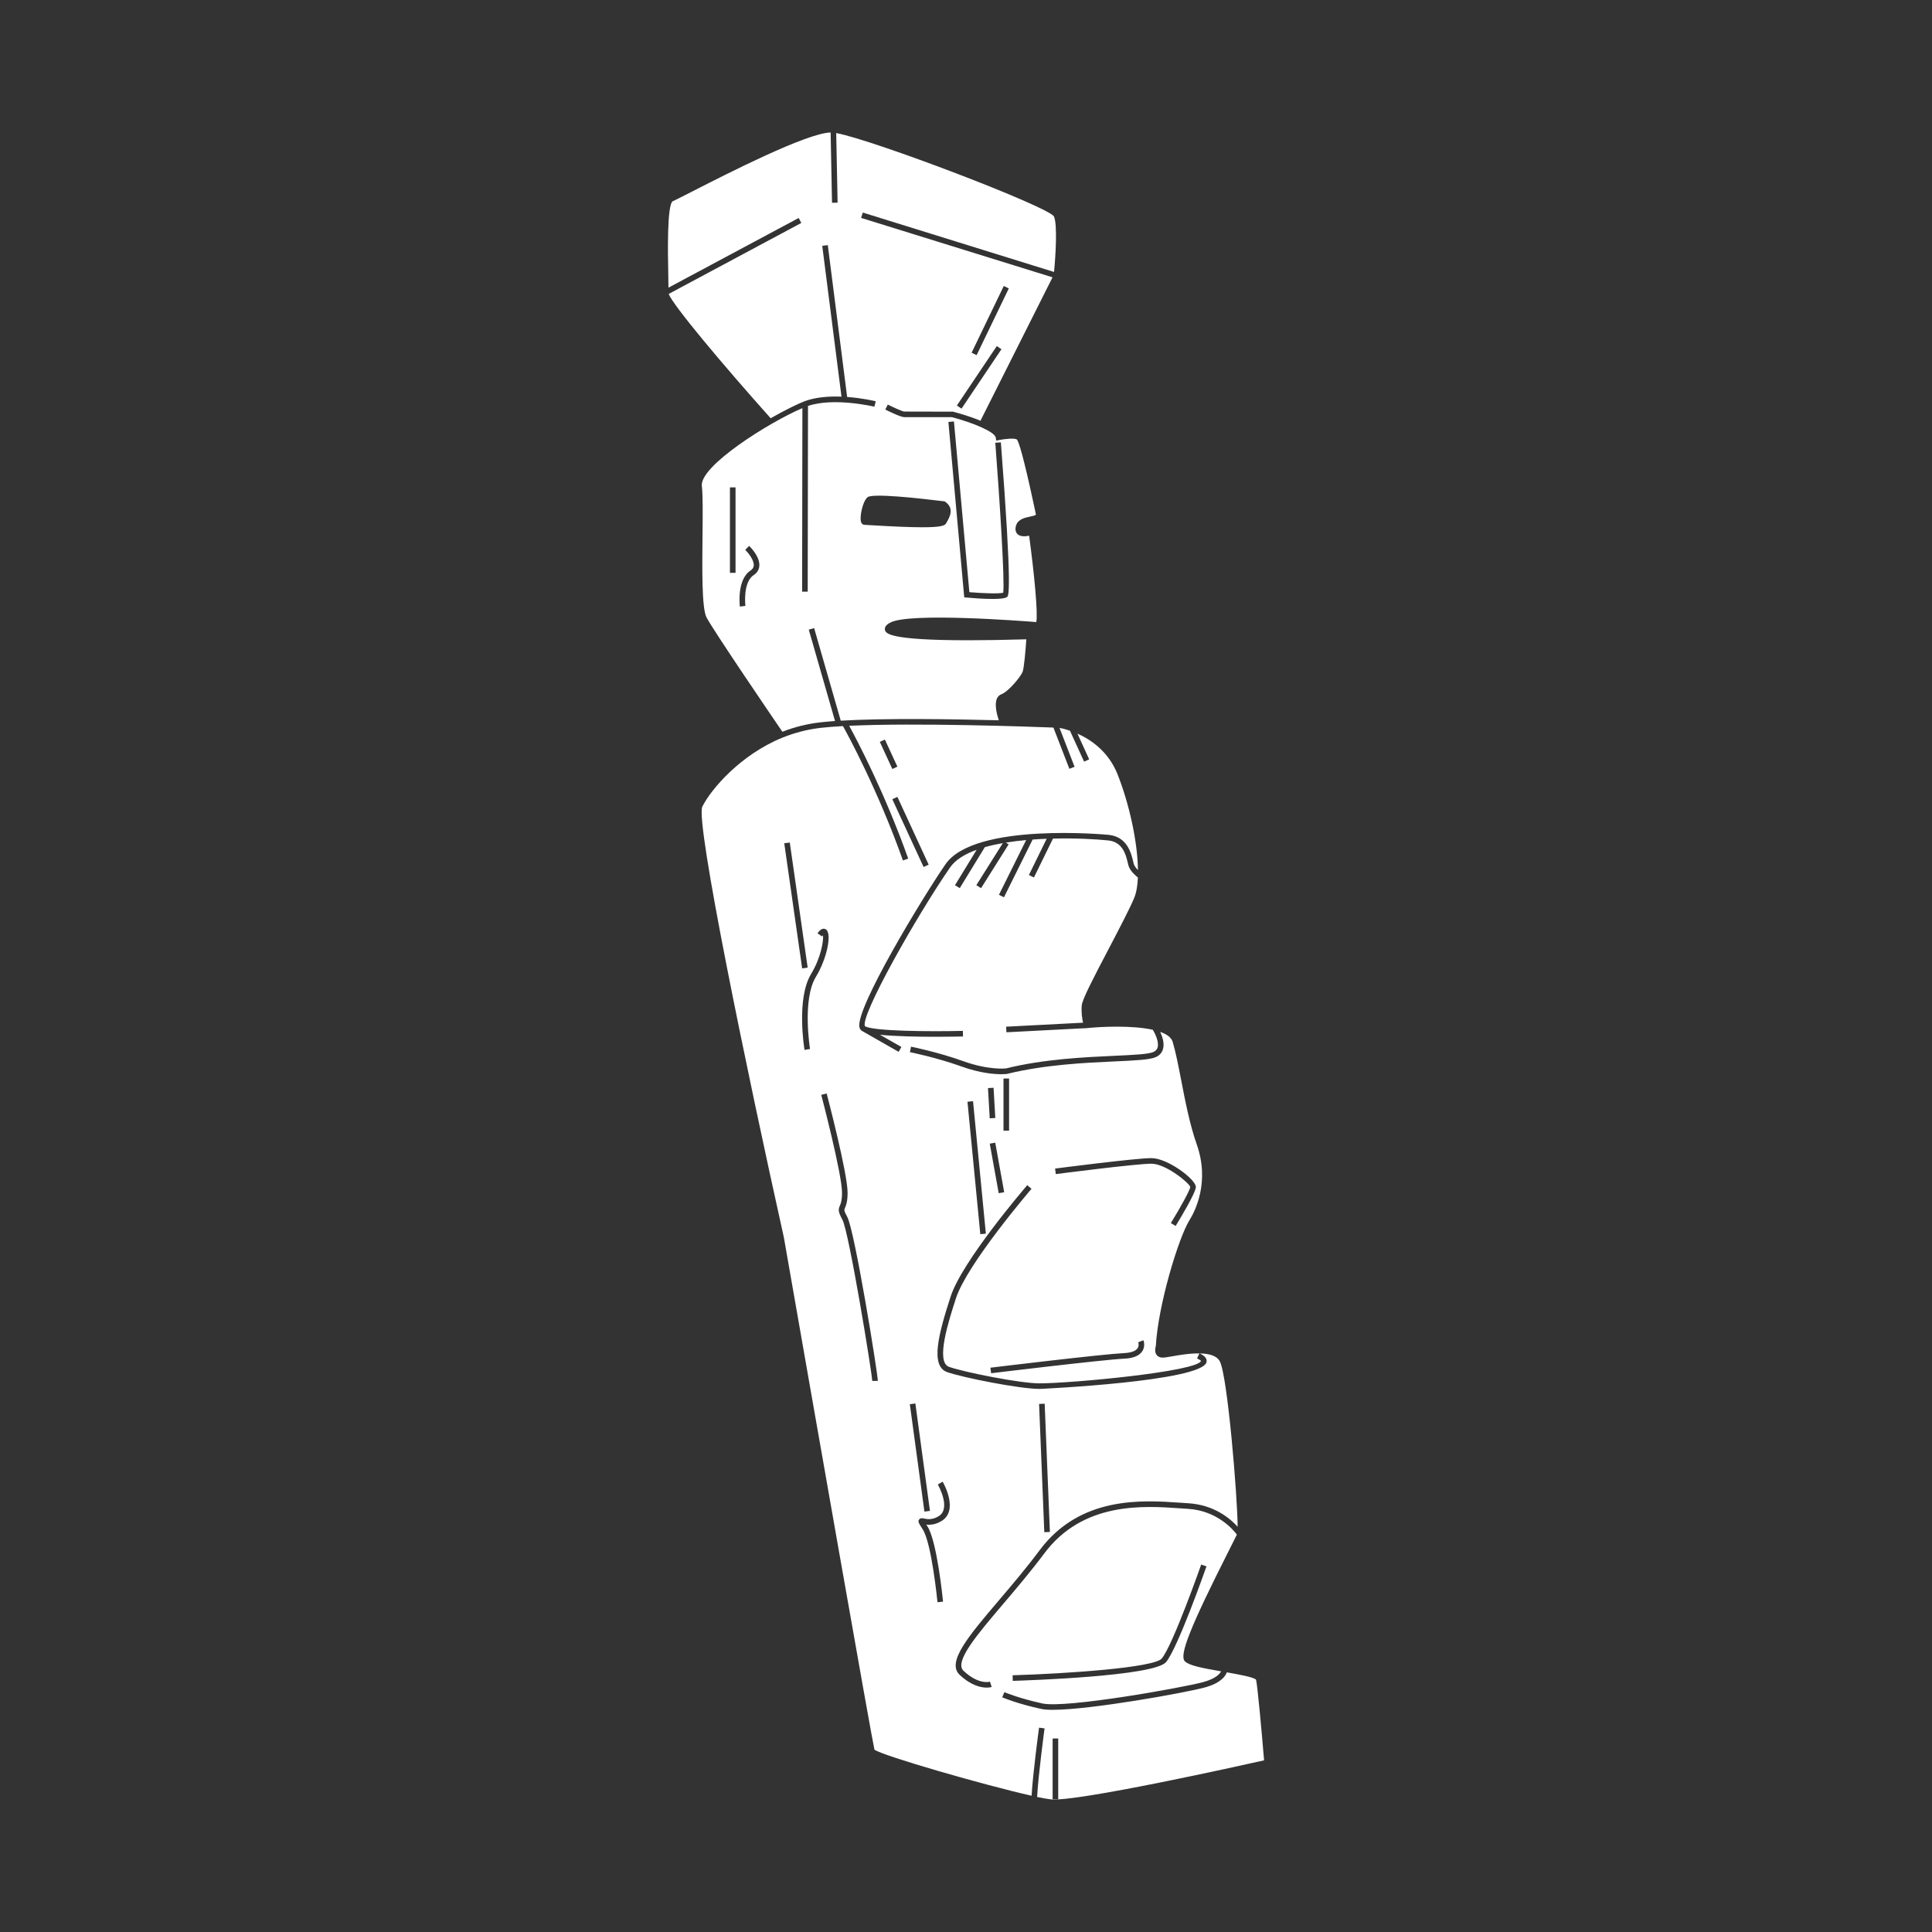 <svg xmlns="http://www.w3.org/2000/svg" viewBox="0 0 1000 1000"><rect x="0" y="0" width="1000" height="1000" fill="#333333" stroke="none"/><defs><style>      .cls-1 {        fill: none;      }      .cls-2 {        fill: #fff;      }    </style></defs><g id="Capa_2"><rect class="cls-1" x=".14" y="-.16" width="1000" height="1000"></rect></g><g id="Capa_1"><g><path class="cls-2" d="M543.74,931.35c13.3,1.5,99.22-17.66,110.55-20.2-1.16-13.73-3.35-38.47-4.16-41.71-.87-1.27-8.84-2.74-15.14-3.84-.75,2.11-3.24,5.62-11.5,7.86-9.86,2.68-58.85,11.54-78.6,11.54-2.48,0-4.5-.14-5.92-.45-12.41-2.69-19.92-5.88-20.23-6.02l1.14-2.66c.08.04,7.6,3.22,19.71,5.85,12.09,2.61,72.49-8.17,83.15-11.06,6.41-1.74,8.58-4.17,9.31-5.58-.01,0-.02,0-.03,0-10.2-1.76-16.56-3.04-18.73-5.2-3.06-3.06,2.66-17.49,22.72-57.2,1.85-3.7,3.53-6.96,4.19-8.38-1.87-2.5-10.21-12.44-25.44-13.34-1.33-.08-2.75-.18-4.25-.28-18.7-1.29-50.01-3.45-70.06,23.45-6.87,9.22-14.4,18.07-21.04,25.88-13.76,16.18-25.65,30.16-20.69,34.8,7.81,7.33,13.45,5.69,13.68,5.62l.9,2.74c-.11.04-1.05.33-2.63.33-2.91,0-7.99-1.02-13.93-6.59-6.97-6.53,4.54-20.06,20.46-38.79,6.61-7.77,14.1-16.58,20.92-25.73,20.99-28.16,53.28-25.94,72.58-24.6,1.48.11,2.89.2,4.22.28,13.5.79,21.87,7.94,25.68,12.17,0,0,0-.01,0-.02,0,0-.03,0,0-.03-.11-15.98-5.23-77.98-9.22-85.55-1.62-3.03-5.75-4.05-10.41-4.1-.05,0-.08-.02-.11-.03,1.08.49,4.18,1.93,3.63,4.49-2.17,10.01-85.62,13.9-86.46,13.9-10.29,0-39.95-5.91-47.81-8.72-8.96-3.2-4.26-20.29,1.81-39.04,5.96-18.41,38.3-56.11,39.68-57.7l2.19,1.89c-.33.39-33.34,38.84-39.12,56.71-3.72,11.5-10.65,32.91-3.59,35.43,7.72,2.75,36.77,8.55,46.84,8.55,16.3,0,81.47-6.04,83.63-11.62-.05,0-.37-.51-2.04-1.27l1.18-2.59s0,0-.01,0c-5.09-.11-10.72.9-14.34,1.53-2.14.38-3.67.63-4.6.63-1.85,0-2.8-.81-3.27-1.5-1.1-1.59-.55-3.79-.32-4.54,1.16-21.07,11.71-56.01,17.49-65.23,2.63-4.22,10.66-19.45,3.64-39.22-3.5-9.88-5.9-22.17-8-33.04-1.47-7.63-2.89-14.83-4.42-19.92-.69-2.28-3.06-3.96-6.45-5.14,1.14,2.46,2.29,5.95,1.44,8.88-.54,1.89-1.79,3.29-3.71,4.16-3.1,1.41-10.66,1.75-21.13,2.23-15.33.7-36.33,1.66-55.93,6.49-.17.02-1.17.14-2.88.14-3.8,0-11.1-.56-20.53-3.96-13.25-4.76-26.66-7.42-26.8-7.45l.56-2.84c.14.03,13.76,2.72,27.21,7.56,12.98,4.67,21.84,3.72,21.92,3.7,19.7-4.87,40.86-5.83,56.31-6.54,9.76-.45,17.48-.8,20.06-1.98,1.13-.51,1.83-1.28,2.14-2.33.83-2.87-1.31-7.24-2.48-9.15h0c-10.64-2.37-26.5-1.65-34.08-.87h-.09l-1.07.12-.03-.06-40.52,2.1-.15-2.89,39.83-2.07s0,0,0,0c-.46-1.99-1.01-5.4-.66-9.05.32-3.06,5.52-13.18,14.08-29.45,5.23-10.03,10.66-20.38,13.01-25.98,1.16-2.77,1.76-6.38,1.96-10.66-1.21-.96-3.7-3.15-4.65-5.53-.2-.51-.4-1.28-.62-2.21-.96-3.99-2.58-10.68-10.06-11.46-6.23-.65-16.92-1.25-28.63-.96l-9.86,20.13-2.6-1.27,9.19-18.76c-2.4.09-4.83.22-7.26.4l-14.85,29.89-2.59-1.29,14.08-28.33c-3.56.32-7.09.75-10.51,1.31l1.45.91-14.27,22.67-2.45-1.54,13.71-21.78c-3.25.57-6.38,1.26-9.31,2.09l-12.98,21.21-2.47-1.51,11.21-18.33c-6.11,2.21-11,5.16-13.73,9.11-17.39,25.18-46.73,77.09-44.08,82.19l.27.15c4.73,2.41,32.56,2.71,50.41,2.28l.07,2.89c-1.57.04-7.24.16-14.33.16-9.11,0-20.55-.2-28.65-1.04l11.09,6.33-1.43,2.51-19-10.85h0s-.04-.02-.05-.03c-.45-.28-1.02-.84-1.25-1.93-2.03-9.81,32.69-67.1,44.57-84.3,15.08-21.84,83.83-15.26,84.53-15.19,9.51,1,11.58,9.55,12.57,13.66.18.76.33,1.39.49,1.81.37.91,1.17,1.89,2,2.74-.15-14.74-4.63-34.73-10.61-49.7-4.68-11.67-13.74-17.82-20.71-20.92l6.08,13.31-2.63,1.2-7.32-16.01s-.01,0-.02,0c-2.74-.96-4.74-1.36-5.38-1.45h0l7.79,20.12-2.69,1.04-8.26-21.34c-13.58-.52-70.78-2.54-105.71-.92h0c4.06,7.43,18.38,34.53,30.55,68.75l-2.72.97c-12.95-36.41-28.34-64.7-31.05-69.57-4.18.23-8.02.55-11.3.9-6.82.75-13.58,2.49-20.09,5.11-21.56,8.79-36.82,26.53-41.39,35.67-3.79,7.57,23.18,137.52,42.19,222.98,15.55,88.91,45,256.71,46.88,265.15,4.48,3.24,57.11,18.41,81.33,23.84,0,0,.01,0,.02,0,.64-11.39,3.71-34.22,3.85-35.23l2.86.38c-.04.25-3.28,24.38-3.85,35.49,2.93.61,5.3,1.04,6.88,1.21M544.84,899.85h2.89v31.42h-2.89v-31.42ZM601.31,858.45c5.7-6.73,20.29-48.24,20.43-48.65l2.73.95c-.61,1.73-14.91,42.43-20.95,49.57-6.17,7.29-71.84,9.46-79.31,9.69l-.08-2.89c27.71-.83,73.17-3.91,77.19-8.67M540.72,726.56l2.7,66.38-2.89.12-2.7-66.38,2.89-.12ZM591.26,699.37c-1.52,2.35-4.65,3.65-9.29,3.87-11.15.53-68.39,7.48-68.97,7.55l-.35-2.87c2.36-.29,57.93-7.02,69.19-7.56,3.59-.17,6-1.05,6.99-2.53.92-1.4.34-3,.32-3.07l2.69-1.04c.05.12,1.14,3-.58,5.66M595.94,599.44c8.49,0,23.03,11.02,23.03,14.94,0,2.88-8.01,16.18-10.46,20.18l-2.47-1.51c4.86-7.92,9.94-17.07,10.04-18.69-.49-2-12.61-12.03-20.14-12.03-7.91,0-49.05,5.33-49.46,5.38l-.37-2.86c1.7-.22,41.74-5.41,49.84-5.41M519.41,558.25h2.89v26.98h-2.89v-26.98ZM519.77,617.09l-2.84.51-4.63-25.64,2.84-.51,4.63,25.64ZM514.27,563.02l.89,15.65-2.88.17-.9-15.65,2.88-.16ZM503.64,569.98l6.64,68.54-2.88.28-6.64-68.54,2.88-.28ZM458.02,382.79l6.47,14.03-2.62,1.21-6.47-14.03,2.63-1.21ZM461.87,413.68l2.62-1.21,16.19,35.08-2.63,1.21-16.19-35.08ZM408.79,436.08l9.26,64.76-2.86.41-9.26-64.76,2.86-.41ZM419.27,542.95l-2.85.48c-.18-1.08-4.32-26.63,3.43-39.36,5.06-8.33,6.51-17.21,6.13-19.99-.13.16-.29.36-.48.63l-2.36-1.66c1.92-2.73,3.43-2.59,4.36-1.98,3.25,2.13.5,15.18-5.18,24.51-7.19,11.81-3.09,37.12-3.05,37.38M452.92,714.75h-1.45c-.09-3.86-11.98-77.01-15.47-83.5-2.15-3.99-2.21-5.06-1.29-7.18.47-1.1,1.12-2.61,1.12-6.73,0-9.69-10.64-50.22-10.75-50.63l2.79-.74c.44,1.68,10.84,41.31,10.84,51.37,0,4.72-.82,6.62-1.36,7.87-.46,1.08-.59,1.37,1.19,4.67,3.9,7.25,15.82,81.12,15.82,84.87h-1.45ZM473.79,726.43l7.55,55.59-2.86.39-7.55-55.58,2.86-.39ZM487.43,787.21c-3.24,2.01-6.04,2.14-7.99,1.91.19.3.39.61.61.94,4.99,7.76,7.94,37.69,8.07,38.96l-2.88.28c-.03-.3-3-30.49-7.62-37.67-2.16-3.36-2.6-4.06-1.89-5.1.65-.94,1.71-.72,2.56-.54,1.47.31,4.2.89,7.62-1.23,6.55-4.06-.42-16.27-.49-16.39l2.5-1.45c.35.6,8.44,14.77-.49,20.3"></path><path class="cls-2" d="M363.27,251.55c.58,4.8.46,14.42.35,25.55-.17,16.85-.44,37.78,2.08,42.49,3.9,7.31,34.39,52.05,39.25,59.16,6.42-2.51,13.06-4.13,19.77-4.88,2.26-.26,4.77-.47,7.49-.67h0l-13.59-47.28,2.78-.8,13.77,47.9h.02c22.63-1.33,56.88-.84,81.79-.2-.87-2.57-2.4-8.12-.98-11.24.46-1.07,1.27-1.82,2.25-2.2,3.87-1.47,10.09-9.22,11.04-11.62.69-1.65,1.53-10.63,1.93-16.85-11.88.35-21.85.49-30.17.49-41.59,0-42.55-3.7-42.98-5.29-.55-2.14,2-3.47,2.83-3.9,9.97-5.23,67.34-.87,75.47-.23.95-4.1-1.04-25.11-3.7-44.71-1.76.4-4.42.63-5.95-.75-.69-.63-1.45-1.88-.93-4.1.87-3.67,4.63-4.45,7.37-5.03,1.1-.23,2.74-.58,3-.98.03-.03.03-.14-.03-.35-.12-.58-.37-1.73-.69-3.3-5.84-27.29-8.18-34.25-9.1-35.29-1.27-.81-6.18-.32-9.19.29l-1.5.32-.23-1.53c-.43-3.06-12.11-7.86-22.75-10.64h-24.62c-1.76,0-7.46-2.75-9.83-3.93l1.3-2.57c3.41,1.71,7.63,3.58,8.53,3.61l25.18.06c2.1.54,8.57,2.28,14.41,4.76v-.18l-.08-.04.08-.15,37.15-73.93-99.08-30.75.87-2.77,98.99,30.75c.78-7.95,1.85-24.54-.06-28.76-3.5-5.29-93.1-39.45-112.69-43.15l.72,36.04-2.89.06-.72-36.39c-12.54.32-53.7,21.39-71.65,30.55-5.35,2.72-8.87,4.54-10.03,5-3.06,1.65-2.57,27.29-2.37,36.97.06,3.21.11,5.87.11,7.81l67.4-36.07,1.36,2.57-68.64,36.74c2.34,6.07,28.24,36.88,52.78,64.34,7.49-4.25,14.02-7.43,17.37-8.73,5.84-2.23,12.89-2.69,19.28-2.45h.01l-9.95-78.05,2.87-.37,10.01,78.59c7.98.58,14.31,2.11,14.8,2.22l-.69,2.81c-.2-.03-20.9-4.97-34.37-.38l-.15,96.12h-2.89s.14-94.99.14-94.99c-16.94,7.17-53.3,29.94-52.05,40.32M380.71,296.51h-2.89v-44.25h2.89v44.25ZM390.05,297.72c-5.65,3.77-4.24,15.77-4.22,15.89l-2.87.36c-.07-.57-1.65-13.89,5.49-18.65,1.04-.69,1.59-1.53,1.69-2.56.27-2.95-3.09-6.88-4.4-8.15l2-2.08c.58.56,5.71,5.63,5.28,10.48-.17,1.9-1.19,3.53-2.96,4.71M519.56,148.02l2.6,1.26-16.66,34.54-2.6-1.26,16.66-34.54ZM515.95,179.14l2.4,1.61-20.67,30.76-2.4-1.61,20.66-30.76ZM493.76,218.13l7.98,88.38c7.31.61,15.45.87,17.5.28.96-5.44-1.95-50.03-4.07-77.62l2.88-.22c6,77.96,3.97,79.49,3.2,80.06-1.01.76-4.01,1.01-7.54,1.01-4.68,0-10.28-.44-13.42-.73l-1.2-.11-8.2-90.78,2.88-.26ZM449.03,257.36c2.53-2.1,25.87.42,39.55,2.11l.36.04.3.21c4.91,3.44,2.27,8.02.69,10.75l-.27.46c-.6,1.06-2.32,1.98-12.23,1.98-5.75,0-14.25-.31-26.91-1.08-1.66-.1-2.75-.17-2.99-.17-.31,0-1.36-.1-1.83-1.41-.88-2.43.7-10.68,3.34-12.88"></path></g></g></svg>